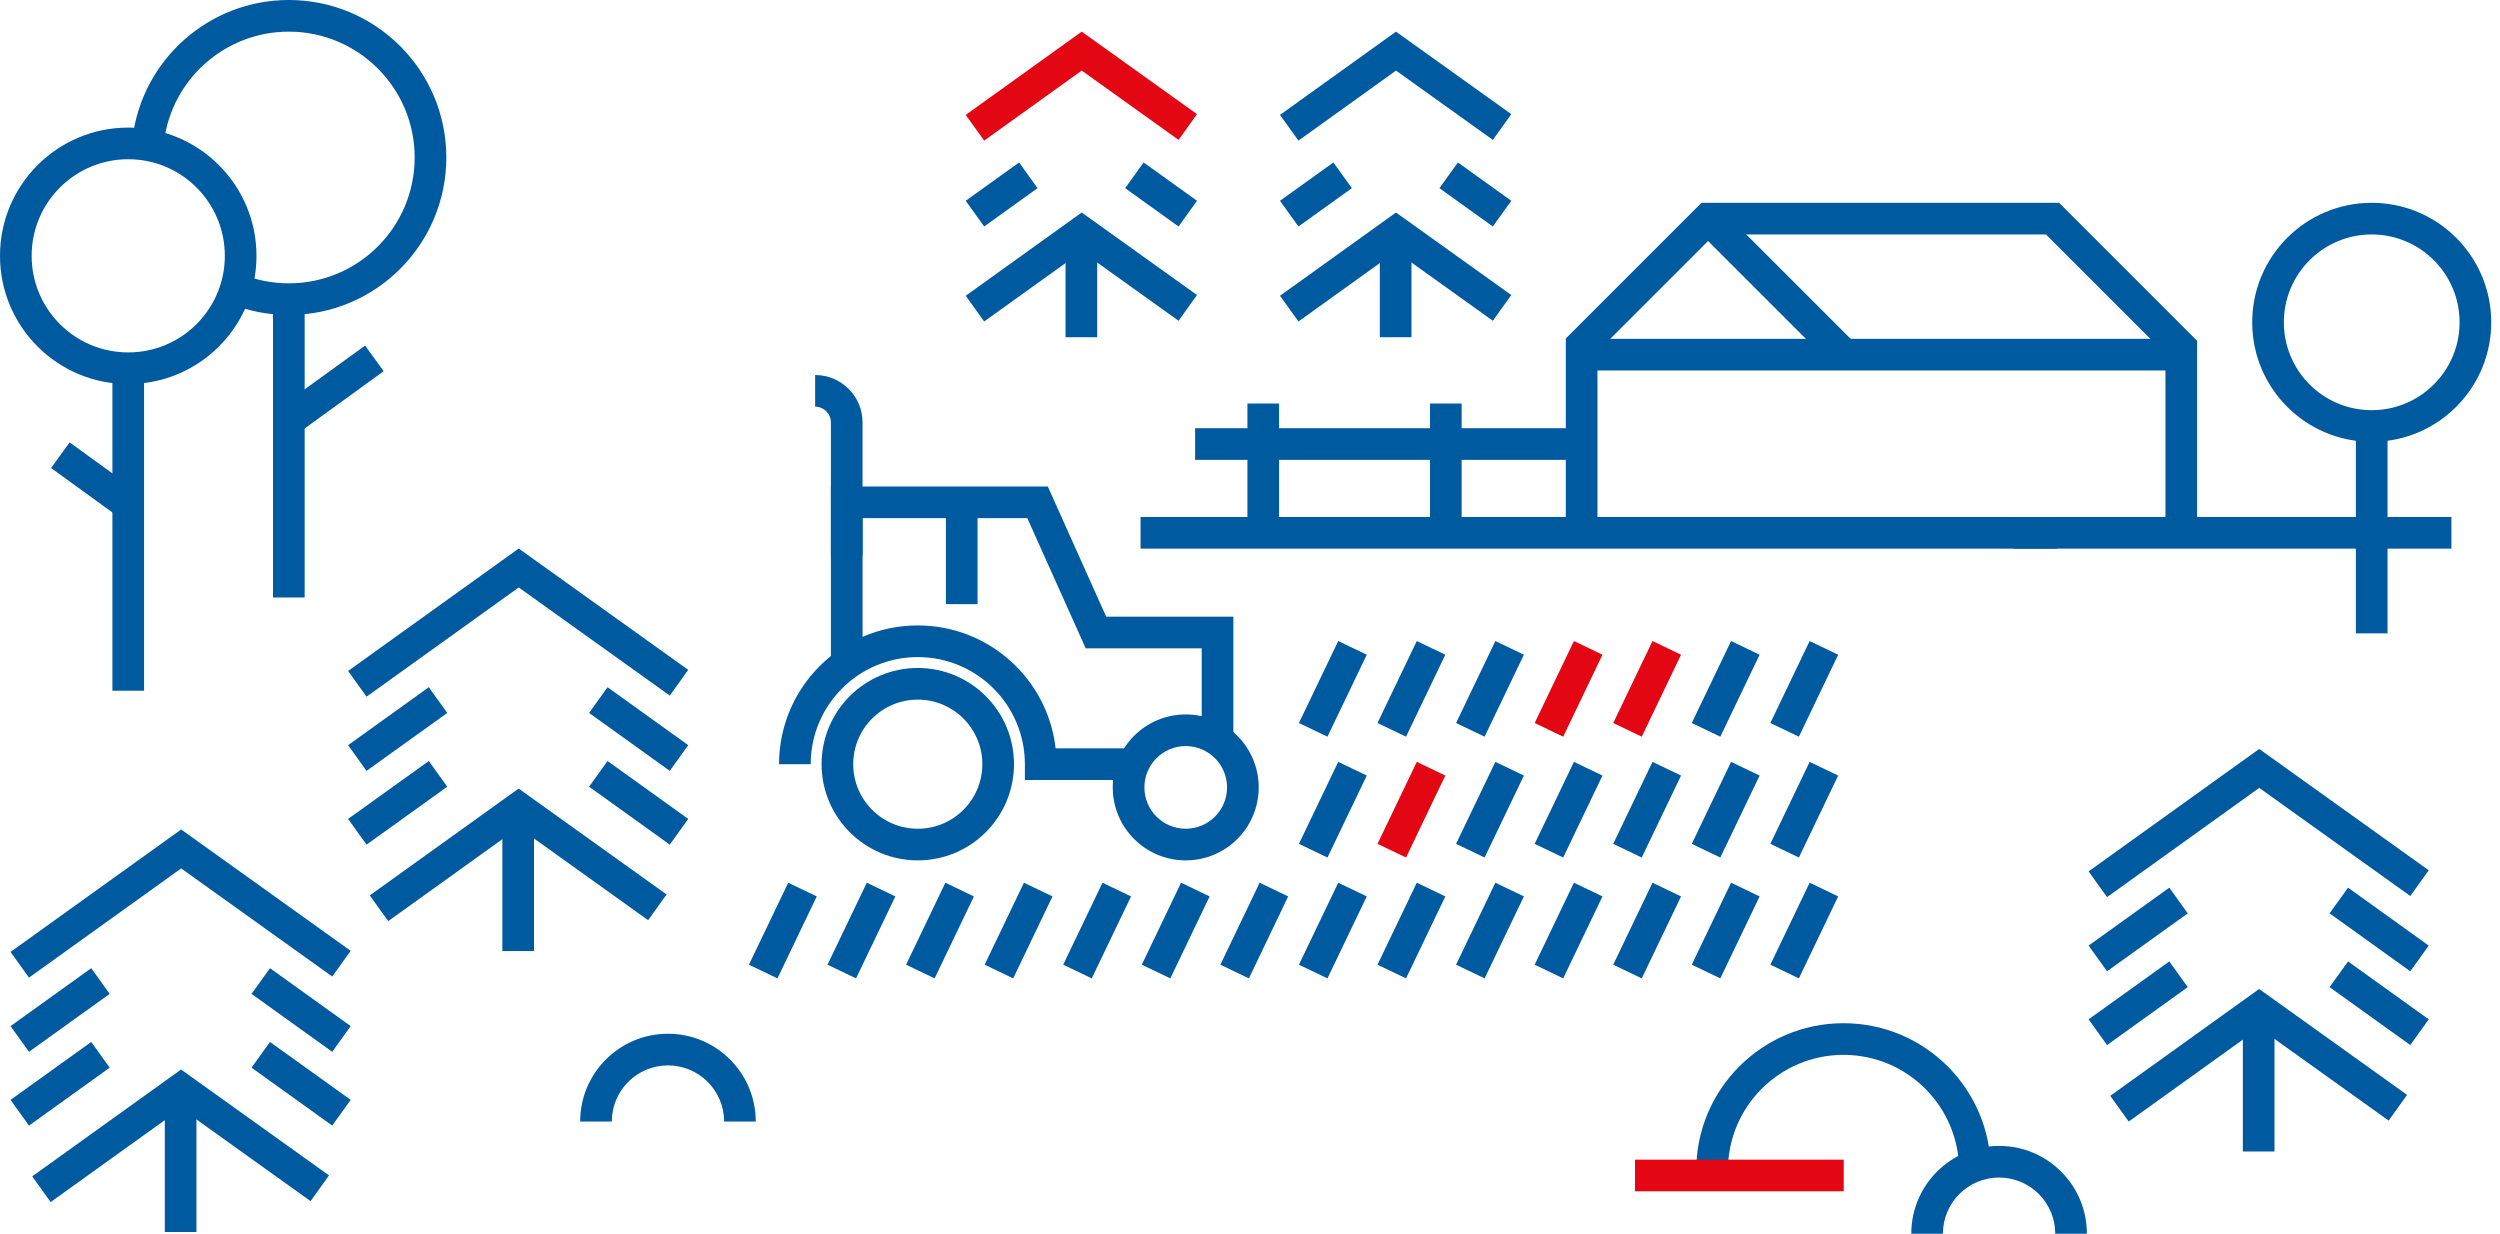 <?xml version="1.0" encoding="UTF-8"?>
<svg width="237px" height="117px" viewBox="0 0 237 117" version="1.1" xmlns="http://www.w3.org/2000/svg" xmlns:xlink="http://www.w3.org/1999/xlink">
    <!-- Generator: Sketch 64 (93537) - https://sketch.com -->
    <title>component/illustration</title>
    <desc>Created with Sketch.</desc>
    <g id="-designsssssssss" stroke="none" stroke-width="1" fill="none" fill-rule="evenodd">
        <g id="sidlayout-graphic" transform="translate(-451, -394)">
            <g id="Group" transform="translate(450, 392)">
                <g id="component/illustration" transform="translate(0, 1)">
                    <g id="geography/forrest" transform="translate(1, 1)">
                        <g id="outlines" fill-rule="nonzero">
                            <g id="Group-3" transform="translate(1, 52)" fill="#005AA0">
                                <polygon id="Stroke-1" points="30.497 40.576 32.243 38.137 16.174 26.634 0 38.242 1.749 40.679 16.176 30.325"></polygon>
                                <polygon id="Stroke-2" points="28.443 61.868 30.19 59.428 16.165 49.39 2.054 59.519 3.803 61.956 16.168 53.081"></polygon>
                                <polygon id="Stroke-3" points="1.749 47.712 9.398 42.221 7.649 39.784 0 45.275"></polygon>
                                <polygon id="Stroke-4" points="32.245 45.275 24.596 39.784 22.846 42.221 30.495 47.712"></polygon>
                                <polygon id="Stroke-5" points="1.749 54.705 9.398 49.215 7.649 46.778 0 52.268"></polygon>
                                <polygon id="Stroke-6" points="32.244 52.268 24.595 46.778 22.846 49.215 30.495 54.705"></polygon>
                                <polygon id="Stroke-7" points="14.623 52.037 14.623 64.794 17.623 64.794 17.623 52.037"></polygon>
                                <g id="Group-5" transform="translate(32, 0)">
                                    <polygon id="Stroke-8" points="30.497 13.942 32.243 11.503 16.174 -8.91731133e-13 5.25669693e-05 11.608 1.749 14.045 16.176 3.691"></polygon>
                                    <polygon id="Stroke-10" points="28.444 35.234 30.19 32.795 16.166 22.756 2.054 32.885 3.803 35.322 16.169 26.447"></polygon>
                                    <polygon id="Stroke-11" points="1.749 21.078 9.399 15.587 7.65 13.15 7.99360578e-13 18.641"></polygon>
                                    <polygon id="Stroke-12" points="32.245 18.641 24.596 13.15 22.846 15.587 30.495 21.078"></polygon>
                                    <polygon id="Stroke-13" points="1.749 28.071 9.399 22.581 7.65 20.144 0 25.634"></polygon>
                                    <polygon id="Stroke-14" points="32.244 25.634 24.595 20.144 22.846 22.581 30.495 28.071"></polygon>
                                    <polygon id="Stroke-15" points="14.623 25.404 14.623 38.161 17.623 38.161 17.623 25.404"></polygon>
                                </g>
                            </g>
                            <g id="Group" transform="translate(198, 71)" fill="#005AA0">
                                <polygon id="Stroke-16" points="30.497 13.942 32.243 11.503 16.173 -9.02389274e-13 1.75859327e-12 11.608 1.749 14.045 16.176 3.691"></polygon>
                                <polygon id="Stroke-18" points="28.444 35.233 30.19 32.794 16.166 22.756 2.054 32.885 3.803 35.322 16.169 26.447"></polygon>
                                <polygon id="Stroke-19" points="1.749 21.078 9.399 15.588 7.65 13.151 5.25718531e-05 18.641"></polygon>
                                <polygon id="Stroke-20" points="32.244 18.641 24.595 13.151 22.846 15.588 30.495 21.078"></polygon>
                                <polygon id="Stroke-22" points="1.749 28.071 9.399 22.581 7.65 20.144 5.25718531e-05 25.634"></polygon>
                                <polygon id="Stroke-23" points="32.244 25.634 24.595 20.144 22.846 22.581 30.495 28.071"></polygon>
                                <polygon id="Stroke-25" points="14.623 25.404 14.623 38.161 17.623 38.161 17.623 25.404"></polygon>
                            </g>
                            <g id="Group-4" fill="#005AA0">
                                <path d="M21.781,28.773 C23.546,29.488 25.439,29.86 27.381,29.86 C35.627,29.86 42.311,23.175 42.311,14.93 C42.311,6.685 35.627,2.91322522e-13 27.381,2.91322522e-13 C19.815,2.91322522e-13 13.469,5.659 12.562,13.108 L15.54,13.47 C16.265,7.523 21.336,3 27.381,3 C33.97,3 39.311,8.341 39.311,14.93 C39.311,21.519 33.97,26.86 27.381,26.86 C25.827,26.86 24.316,26.563 22.907,25.993 L21.781,28.773 Z" id="Stroke-45"></path>
                                <path d="M24.314,24.252 C24.314,27.051 23.364,29.707 21.65,31.849 C19.357,34.709 15.895,36.409 12.157,36.409 C5.443,36.409 -7.51398943e-13,30.966 -7.51398943e-13,24.252 C-7.51398943e-13,17.537 5.443,12.095 12.157,12.095 C18.871,12.095 24.314,17.537 24.314,24.252 Z M21.314,24.252 C21.314,19.194 17.215,15.095 12.157,15.095 C7.099,15.095 3,19.194 3,24.252 C3,29.309 7.099,33.409 12.157,33.409 C14.975,33.409 17.58,32.13 19.308,29.973 C20.6,28.359 21.314,26.363 21.314,24.252 Z" id="Stroke-55"></path>
                                <polygon id="Stroke-43" points="25.881 28.36 25.881 56.643 28.881 56.643 28.881 28.36"></polygon>
                                <polygon id="Stroke-47" points="34.61 32.76 26.501 38.637 28.262 41.066 36.371 35.189"></polygon>
                                <polygon id="Stroke-53" points="10.657 34.909 10.657 65.48 13.657 65.48 13.657 34.909"></polygon>
                                <polygon id="Stroke-57" points="4.842 44.366 11.277 49.03 13.037 46.601 6.602 41.937"></polygon>
                            </g>
                            <g id="Group-2" transform="translate(55, 97)">
                                <path d="M108.804,13.961 C108.804,7.907 113.711,3 119.765,3 C125.818,3 130.726,7.907 130.726,13.961 L133.726,13.961 C133.726,6.251 127.475,0 119.765,0 C112.054,0 105.804,6.251 105.804,13.961 L108.804,13.961 Z" id="Stroke-39" fill="#005AA0"></path>
                                <path d="M129.19,19.955 C129.19,17.015 131.574,14.632 134.513,14.632 C137.453,14.632 139.836,17.015 139.836,19.955 L142.836,19.955 C142.836,15.358 139.11,11.632 134.513,11.632 C129.917,11.632 126.19,15.358 126.19,19.955 L129.19,19.955 Z" id="Stroke-41" fill="#005AA0"></path>
                                <path d="M3,9.323 C3,6.383 5.383,4 8.323,4 C11.263,4 13.646,6.383 13.646,9.323 L16.646,9.323 C16.646,4.727 12.919,1 8.323,1 C3.727,1 0,4.727 0,9.323 L3,9.323 Z" id="Stroke-41-Copy" fill="#005AA0"></path>
                                <polygon id="Stroke-49" fill="#E30613" points="100 15.936 119.785 15.936 119.785 12.936 100 12.936"></polygon>
                            </g>
                        </g>
                        <g id="outlines" transform="translate(72, 4)" fill-rule="nonzero">
                            <polygon id="Stroke-1" fill="#005AA0" points="151.339 36.384 151.339 56.042 154.339 56.042 154.339 36.384"></polygon>
                            <path d="M164.168,26.555 C164.168,29.163 163.282,31.64 161.684,33.635 C159.547,36.3 156.321,37.885 152.839,37.885 C146.582,37.885 141.51,32.812 141.51,26.555 C141.51,20.299 146.582,15.226 152.839,15.226 C159.095,15.226 164.168,20.299 164.168,26.555 Z M161.168,26.555 C161.168,21.956 157.438,18.227 152.839,18.227 C148.238,18.227 144.51,21.956 144.51,26.555 C144.51,31.155 148.238,34.885 152.839,34.885 C155.401,34.885 157.77,33.721 159.343,31.759 C160.518,30.292 161.168,28.475 161.168,26.555 Z" id="Stroke-2" fill="#005AA0"></path>
                            <polygon id="Stroke-4" fill="#005AA0" points="77.939 31.122 134.785 31.122 134.785 28.122 77.939 28.122"></polygon>
                            <polygon id="Stroke-6" fill="#005AA0" points="90.546 18.227 121.96 18.227 133.285 29.552 133.285 46.511 136.285 46.511 136.285 28.31 123.203 15.227 89.303 15.227 76.439 28.091 76.439 46.511 79.439 46.511 79.439 29.333"></polygon>
                            <polygon id="Stroke-8" fill="#005AA0" points="88.864 17.788 101.848 30.772 103.969 28.65 90.985 15.666"></polygon>
                            <polygon id="Stroke-10" fill="#005AA0" points="69.522 9.262 71.269 6.822 60.339 -1 49.344 6.893 51.093 9.33 60.342 2.691"></polygon>
                            <polygon id="Stroke-12" fill="#005AA0" points="69.522 26.409 71.269 23.969 60.339 16.146 49.344 24.039 51.093 26.476 60.342 19.837"></polygon>
                            <polygon id="Stroke-14" fill="#005AA0" points="51.093 17.471 56.155 13.838 54.406 11.401 49.344 15.034"></polygon>
                            <polygon id="Stroke-16" fill="#005AA0" points="71.27 15.034 66.208 11.401 64.459 13.838 69.521 17.471"></polygon>
                            <polygon id="Stroke-18" fill="#005AA0" points="58.806 19.096 58.806 27.97 61.806 27.97 61.806 19.096"></polygon>
                            <polygon id="Stroke-20" fill="#E30613" points="30.549 2.691 39.728 9.262 41.475 6.822 30.546 -1 19.55 6.893 21.299 9.33"></polygon>
                            <polygon id="Stroke-22" fill="#005AA0" points="30.549 19.837 39.728 26.409 41.475 23.969 30.546 16.146 19.55 24.039 21.299 26.476"></polygon>
                            <polygon id="Stroke-24" fill="#005AA0" points="21.299 17.471 26.361 13.838 24.612 11.401 19.55 15.034"></polygon>
                            <polygon id="Stroke-26" fill="#005AA0" points="41.476 15.034 36.414 11.401 34.665 13.838 39.727 17.471"></polygon>
                            <polygon id="Stroke-28" fill="#005AA0" points="29.013 19.096 29.013 27.97 32.013 27.97 32.013 19.096"></polygon>
                            <path d="M5.886,68.444 C5.886,73.481 9.969,77.564 15.006,77.564 C20.043,77.564 24.126,73.481 24.126,68.444 C24.126,63.408 20.043,59.324 15.006,59.324 C9.969,59.324 5.886,63.407 5.886,68.444 Z M8.886,68.444 C8.886,65.064 11.626,62.324 15.006,62.324 C18.386,62.324 21.126,65.065 21.126,68.444 C21.126,71.824 18.386,74.564 15.006,74.564 C11.626,74.564 8.886,71.824 8.886,68.444 Z" id="Stroke-30" fill="#005AA0"></path>
                            <path d="M15.006,55.292 C7.743,55.292 1.854,61.181 1.854,68.444 L4.854,68.444 C4.854,62.838 9.4,58.292 15.006,58.292 C20.613,58.292 25.158,62.838 25.158,68.444 L25.158,69.944 L34.989,69.944 L34.989,66.944 L28.074,66.944 C27.329,60.387 21.762,55.292 15.006,55.292 Z" id="Stroke-32" fill="#005AA0"></path>
                            <path d="M33.489,70.646 C33.489,74.467 36.587,77.564 40.407,77.564 C44.227,77.564 47.325,74.467 47.325,70.646 C47.325,66.825 44.228,63.728 40.407,63.728 C36.586,63.728 33.489,66.825 33.489,70.646 Z M36.489,70.646 C36.489,68.482 38.243,66.728 40.407,66.728 C42.571,66.728 44.325,68.482 44.325,70.646 C44.325,72.81 42.571,74.564 40.407,74.564 C38.243,74.564 36.489,72.81 36.489,70.646 Z" id="Stroke-34" fill="#005AA0"></path>
                            <polygon id="Stroke-36" fill="#005AA0" points="44.923 54.462 32.869 54.462 27.332 42.121 6.769 42.121 6.769 58.938 9.77 58.938 9.77 45.121 25.389 45.121 30.926 57.462 41.923 57.462 41.923 66.145 44.923 66.145"></polygon>
                            <path d="M5.275,34.553 C6.1,34.553 6.769,35.222 6.769,36.047 L6.769,48.671 L9.769,48.671 L9.769,36.047 C9.769,33.565 7.757,31.553 5.275,31.553 L5.275,34.553 Z" id="Stroke-38" fill="#005AA0"></path>
                            <polygon id="Stroke-40" fill="#005AA0" points="17.672 44.24 17.672 53.273 20.672 53.273 20.672 44.24"></polygon>
                            <polygon id="Stroke-42" fill="#005AA0" points="32.518 79.683 28.793 87.453 31.498 88.75 35.223 80.98"></polygon>
                            <polygon id="Stroke-44" fill="#005AA0" points="25.07 79.683 21.345 87.453 24.05 88.75 27.775 80.98"></polygon>
                            <polygon id="Stroke-46" fill="#005AA0" points="17.621 79.683 13.897 87.453 16.602 88.75 20.326 80.98"></polygon>
                            <polygon id="Stroke-48" fill="#005AA0" points="10.172 79.683 6.448 87.453 9.154 88.75 12.878 80.98"></polygon>
                            <polygon id="Stroke-50" fill="#005AA0" points="2.724 79.683 -1.001 87.453 1.704 88.75 5.429 80.98"></polygon>
                            <polygon id="Stroke-52" fill="#005AA0" points="99.554 79.683 95.829 87.453 98.534 88.75 102.259 80.98"></polygon>
                            <polygon id="Stroke-54" fill="#005AA0" points="92.106 79.683 88.381 87.453 91.086 88.75 94.811 80.98"></polygon>
                            <polygon id="Stroke-56" fill="#005AA0" points="84.658 79.683 80.933 87.453 83.638 88.75 87.363 80.98"></polygon>
                            <polygon id="Stroke-58" fill="#005AA0" points="77.209 79.683 73.485 87.453 76.19 88.75 79.914 80.98"></polygon>
                            <polygon id="Stroke-60" fill="#005AA0" points="69.76 79.683 66.035 87.453 68.741 88.75 72.466 80.98"></polygon>
                            <polygon id="Stroke-62" fill="#005AA0" points="62.312 79.683 58.587 87.453 61.292 88.75 65.017 80.98"></polygon>
                            <polygon id="Stroke-64" fill="#005AA0" points="54.864 79.683 51.139 87.453 53.844 88.75 57.569 80.98"></polygon>
                            <polygon id="Stroke-66" fill="#005AA0" points="47.415 79.683 43.691 87.453 46.396 88.75 50.12 80.98"></polygon>
                            <polygon id="Stroke-68" fill="#005AA0" points="39.966 79.683 36.242 87.453 38.948 88.75 42.672 80.98"></polygon>
                            <polygon id="Stroke-70" fill="#005AA0" points="99.554 68.227 95.829 75.997 98.534 77.294 102.259 69.524"></polygon>
                            <polygon id="Stroke-72" fill="#005AA0" points="92.106 68.227 88.381 75.997 91.086 77.294 94.811 69.524"></polygon>
                            <polygon id="Stroke-74" fill="#005AA0" points="84.658 68.227 80.933 75.997 83.638 77.294 87.363 69.524"></polygon>
                            <polygon id="Stroke-76" fill="#005AA0" points="77.209 68.227 73.485 75.997 76.19 77.294 79.914 69.524"></polygon>
                            <polygon id="Stroke-78" fill="#005AA0" points="69.76 68.227 66.035 75.997 68.741 77.294 72.466 69.524"></polygon>
                            <polygon id="Stroke-80" fill="#E30613" points="62.312 68.227 58.587 75.997 61.292 77.294 65.017 69.524"></polygon>
                            <polygon id="Stroke-82" fill="#005AA0" points="54.864 68.227 51.139 75.997 53.844 77.294 57.569 69.524"></polygon>
                            <polygon id="Stroke-84" fill="#005AA0" points="99.554 56.771 95.829 64.541 98.534 65.838 102.259 58.068"></polygon>
                            <polygon id="Stroke-86" fill="#005AA0" points="92.106 56.771 88.381 64.541 91.086 65.838 94.811 58.068"></polygon>
                            <polygon id="Stroke-88" fill="#E30613" points="84.658 56.771 80.933 64.541 83.638 65.838 87.363 58.068"></polygon>
                            <polygon id="Stroke-90" fill="#E30613" points="77.209 56.771 73.485 64.541 76.19 65.838 79.914 58.068"></polygon>
                            <polygon id="Stroke-92" fill="#005AA0" points="69.76 56.771 66.035 64.541 68.741 65.838 72.466 58.068"></polygon>
                            <polygon id="Stroke-94" fill="#005AA0" points="62.312 56.771 58.587 64.541 61.292 65.838 65.017 58.068"></polygon>
                            <polygon id="Stroke-96" fill="#005AA0" points="54.864 56.771 51.139 64.541 53.844 65.838 57.569 58.068"></polygon>
                            <polygon id="Stroke-98" fill="#005AA0" points="36.125 48.011 123 48.011 123 45.011 36.125 45.011"></polygon>
                            <polygon id="Stroke-100" fill="#005AA0" points="46.257 34.254 46.257 45.809 49.257 45.809 49.257 34.254"></polygon>
                            <polygon id="Stroke-102" fill="#005AA0" points="63.564 34.254 63.564 45.809 66.564 45.809 66.564 34.254"></polygon>
                            <polygon id="Stroke-104" fill="#005AA0" points="78.719 36.595 41.297 36.595 41.297 39.595 78.719 39.595"></polygon>
                            <polygon id="Stroke-106" fill="#005AA0" points="118.871 48.011 160.393 48.011 160.393 45.011 118.871 45.011"></polygon>
                        </g>
                    </g>
                </g>
            </g>
        </g>
    </g>
</svg>